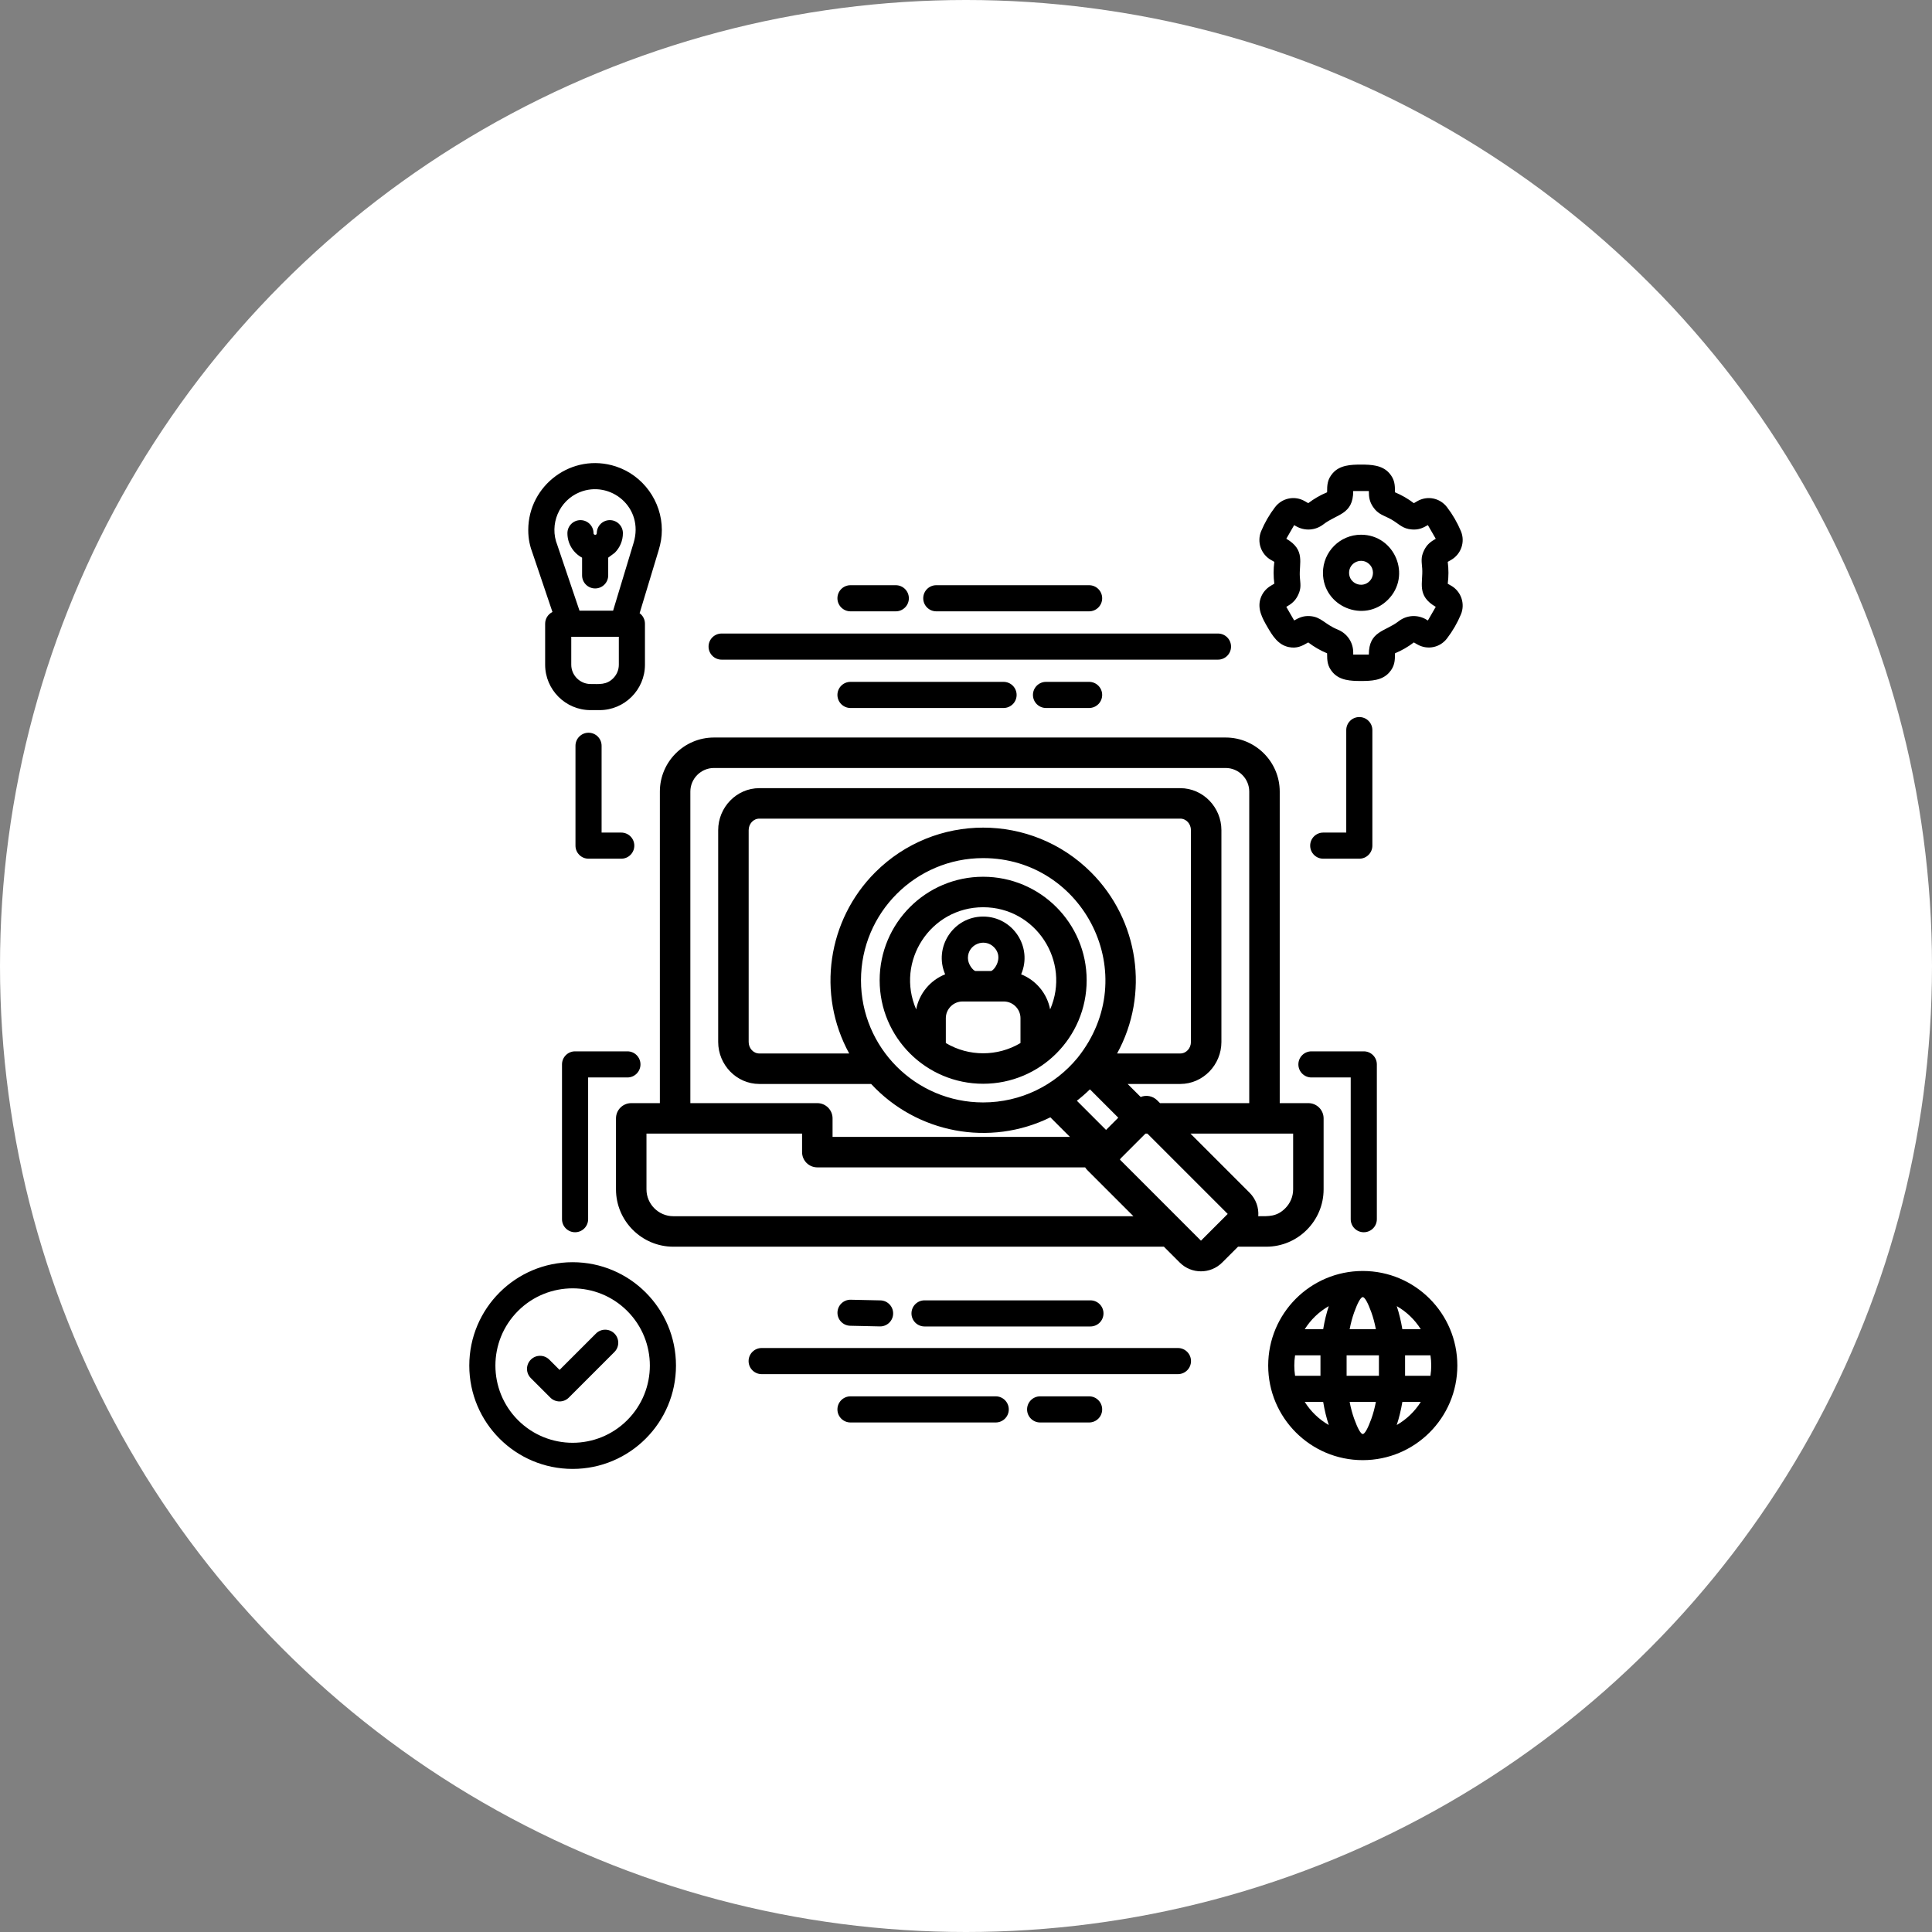 <?xml version="1.0" encoding="UTF-8"?> <svg xmlns="http://www.w3.org/2000/svg" width="104" height="104" viewBox="0 0 104 104" fill="none"><rect x="0" y="0" width="104" height="104" fill="#808080" stroke="none"/><circle cx="52" cy="52" r="52" fill="white"></circle><path fill-rule="evenodd" clip-rule="evenodd" d="M35.521 59.382V42.61C35.521 41.008 36.829 39.701 38.431 39.701H65.978C67.58 39.701 68.888 41.008 68.888 42.61V59.382H70.43C70.883 59.382 71.25 59.749 71.25 60.202V64.025C71.25 65.723 69.864 67.11 68.165 67.11H66.644L65.789 67.964C65.16 68.593 64.136 68.593 63.507 67.964L62.653 67.11H36.244C34.546 67.11 33.159 65.723 33.159 64.025V60.202C33.159 59.749 33.526 59.382 33.979 59.382H35.521ZM45.782 76.572C45.394 76.572 45.079 76.257 45.079 75.869C45.079 75.48 45.394 75.165 45.782 75.165H53.6C53.988 75.165 54.303 75.48 54.303 75.869C54.303 76.257 53.988 76.572 53.6 76.572H45.782ZM55.991 76.572C55.602 76.572 55.288 76.257 55.288 75.869C55.288 75.48 55.602 75.165 55.991 75.165H58.627C59.016 75.165 59.33 75.48 59.33 75.869C59.33 76.257 59.016 76.572 58.627 76.572H55.991ZM45.768 71.366C45.381 71.358 45.074 71.038 45.081 70.652C45.089 70.265 45.409 69.957 45.796 69.965L47.392 70C47.779 70.008 48.086 70.328 48.078 70.715C48.071 71.101 47.751 71.409 47.364 71.401L45.768 71.366ZM49.768 71.404C49.38 71.404 49.065 71.089 49.065 70.701C49.065 70.312 49.38 69.998 49.768 69.998H58.697C59.086 69.998 59.401 70.312 59.401 70.701C59.401 71.089 59.086 71.404 58.697 71.404H49.768ZM41.001 73.97C40.612 73.97 40.297 73.656 40.297 73.267C40.297 72.879 40.612 72.564 41.001 72.564H63.409C63.797 72.564 64.112 72.879 64.112 73.267C64.112 73.656 63.797 73.97 63.409 73.97H41.001ZM45.782 38.111C45.394 38.111 45.079 37.796 45.079 37.408C45.079 37.02 45.394 36.705 45.782 36.705H54.022C54.41 36.705 54.725 37.02 54.725 37.408C54.725 37.796 54.41 38.111 54.022 38.111H45.782ZM56.307 38.111C55.919 38.111 55.604 37.796 55.604 37.408C55.604 37.02 55.919 36.705 56.307 36.705H58.627C59.016 36.705 59.33 37.02 59.33 37.408C59.33 37.796 59.016 38.111 58.627 38.111H56.307ZM45.782 32.908C45.394 32.908 45.079 32.593 45.079 32.205C45.079 31.816 45.394 31.502 45.782 31.502H48.221C48.609 31.502 48.924 31.816 48.924 32.205C48.924 32.593 48.609 32.908 48.221 32.908H45.782ZM50.401 32.908C50.012 32.908 49.698 32.593 49.698 32.205C49.698 31.816 50.012 31.502 50.401 31.502H58.627C59.016 31.502 59.33 31.816 59.33 32.205C59.33 32.593 59.016 32.908 58.627 32.908H50.401ZM38.845 35.509C38.457 35.509 38.142 35.195 38.142 34.806C38.142 34.418 38.457 34.103 38.845 34.103H65.564C65.952 34.103 66.267 34.418 66.267 34.806C66.267 35.195 65.952 35.509 65.564 35.509H38.845ZM76.481 75.466H75.489C75.412 75.921 75.31 76.34 75.186 76.709C75.713 76.407 76.158 75.979 76.481 75.466ZM74.064 75.466H72.651C72.717 75.803 72.8 76.109 72.896 76.375C73.079 76.881 73.247 77.194 73.358 77.194C73.469 77.194 73.637 76.881 73.82 76.375C73.916 76.109 73.999 75.803 74.064 75.466ZM71.227 75.466H70.235C70.558 75.979 71.002 76.407 71.529 76.709C71.406 76.34 71.303 75.921 71.227 75.466ZM69.714 74.059H71.081V72.958H69.714C69.659 73.322 69.659 73.695 69.714 74.059ZM72.488 74.059H74.228V72.958H72.488V74.059ZM75.635 74.059H77.002C77.057 73.695 77.057 73.322 77.002 72.958H75.635V74.059ZM70.235 71.552H71.227C71.303 71.096 71.406 70.677 71.529 70.309C71.002 70.61 70.557 71.038 70.235 71.552ZM72.651 71.552H74.064C73.999 71.214 73.916 70.908 73.82 70.642C73.637 70.136 73.469 69.824 73.358 69.824C73.247 69.824 73.078 70.136 72.896 70.642C72.8 70.908 72.717 71.214 72.651 71.552ZM75.489 71.552H76.481C76.159 71.038 75.713 70.61 75.187 70.309C75.31 70.677 75.412 71.096 75.489 71.552ZM73.358 68.417C70.546 68.417 68.267 70.697 68.267 73.509C68.267 76.32 70.546 78.6 73.358 78.6C76.169 78.6 78.449 76.32 78.449 73.509C78.449 70.697 76.169 68.417 73.358 68.417ZM74.116 65.629V57.297C74.116 56.909 73.801 56.594 73.413 56.594H70.595C70.207 56.594 69.892 56.909 69.892 57.297C69.892 57.685 70.207 58 70.595 58H72.709V65.629C72.709 66.018 73.024 66.332 73.412 66.332C73.801 66.332 74.116 66.018 74.116 65.629ZM32.081 71.784C32.355 71.509 32.8 71.509 33.075 71.784C33.349 72.058 33.349 72.503 33.075 72.778L30.619 75.234C30.345 75.508 29.899 75.508 29.625 75.234L28.575 74.184C28.3 73.909 28.3 73.464 28.575 73.19C28.849 72.915 29.295 72.915 29.569 73.19L30.122 73.742L32.081 71.784ZM30.825 67.945C27.753 67.945 25.262 70.436 25.262 73.509C25.262 76.581 27.753 79.072 30.825 79.072C33.897 79.072 36.388 76.581 36.388 73.509C36.388 70.436 33.897 67.945 30.825 67.945ZM33.764 70.569C32.141 68.946 29.509 68.946 27.885 70.569C26.262 72.192 26.262 74.825 27.885 76.448C29.509 78.071 32.141 78.071 33.764 76.448C35.388 74.825 35.388 72.192 33.764 70.569ZM31.659 65.629V58H33.774C34.162 58 34.477 57.685 34.477 57.297C34.477 56.909 34.162 56.594 33.774 56.594H30.956C30.568 56.594 30.253 56.909 30.253 57.297V65.629C30.253 66.018 30.568 66.332 30.956 66.332C31.344 66.332 31.659 66.018 31.659 65.629ZM72.469 39.302V44.818H71.23C70.841 44.818 70.527 45.133 70.527 45.521C70.527 45.91 70.841 46.224 71.23 46.224H73.172C73.56 46.224 73.875 45.91 73.875 45.521V39.302C73.875 38.914 73.56 38.599 73.172 38.599C72.784 38.599 72.469 38.914 72.469 39.302ZM73.264 28.784C75.084 28.784 76.002 30.994 74.714 32.283C73.425 33.571 71.215 32.653 71.215 30.834C71.215 29.702 72.133 28.784 73.264 28.784ZM73.719 30.379C73.316 29.975 72.621 30.262 72.621 30.834C72.621 31.406 73.316 31.692 73.719 31.289C73.971 31.038 73.971 30.63 73.719 30.379ZM75.092 26.5C75.092 26.099 75.079 25.803 74.783 25.467C74.403 25.036 73.815 25.009 73.265 25.009C72.715 25.009 72.126 25.036 71.746 25.467C71.451 25.803 71.438 26.099 71.438 26.5C71.066 26.656 70.739 26.845 70.423 27.085L70.24 26.98L70.24 26.981C69.704 26.665 69.018 26.802 68.637 27.3C68.334 27.695 68.081 28.133 67.889 28.592C67.649 29.166 67.875 29.83 68.412 30.14L68.413 30.139L68.597 30.245C68.546 30.646 68.546 31.02 68.597 31.421L68.412 31.528L68.413 31.529C68.142 31.686 67.951 31.929 67.858 32.205C67.67 32.763 67.944 33.267 68.222 33.746C68.499 34.225 68.803 34.718 69.378 34.833C69.813 34.919 70.076 34.783 70.423 34.582C70.739 34.823 71.066 35.012 71.438 35.168C71.438 35.569 71.451 35.864 71.746 36.201C72.126 36.632 72.715 36.658 73.264 36.658C73.815 36.658 74.403 36.632 74.783 36.201C75.079 35.864 75.092 35.569 75.092 35.168C75.464 35.012 75.791 34.823 76.108 34.582L76.292 34.688C76.835 35.001 77.512 34.866 77.892 34.368C78.195 33.972 78.449 33.535 78.641 33.075C78.88 32.502 78.655 31.838 78.117 31.528L78.116 31.529L77.932 31.422C77.983 31.022 77.983 30.646 77.932 30.245L78.115 30.14C78.655 29.828 78.881 29.168 78.641 28.592C78.449 28.133 78.195 27.695 77.892 27.3C77.511 26.802 76.833 26.666 76.289 26.98L76.29 26.981L76.108 27.086C75.79 26.845 75.464 26.657 75.092 26.5ZM74.914 27.973C74.505 27.737 74.196 27.711 73.911 27.287C73.72 27.003 73.685 26.763 73.685 26.433H72.844C72.844 27.706 71.967 27.661 71.242 28.224C70.81 28.559 70.236 28.597 69.762 28.324L69.665 28.268L69.242 29C70.288 29.605 69.921 30.309 69.971 31.059C69.996 31.427 70.064 31.652 69.871 32.045C69.717 32.358 69.52 32.508 69.242 32.668L69.665 33.399C69.953 33.234 70.18 33.142 70.518 33.165C71.132 33.207 71.294 33.597 72.014 33.892C72.52 34.099 72.844 34.579 72.844 35.121V35.234H73.685C73.685 33.962 74.562 34.006 75.288 33.443C75.719 33.108 76.293 33.07 76.767 33.343L76.766 33.345L76.863 33.401L77.287 32.667C76.241 32.063 76.609 31.364 76.558 30.609C76.533 30.241 76.466 30.015 76.659 29.622C76.808 29.317 77.001 29.166 77.287 29.001L76.863 28.267C76.577 28.432 76.358 28.526 76.011 28.502C75.495 28.467 75.321 28.209 74.914 27.973ZM52.923 49.339C54.529 49.339 55.599 50.988 54.968 52.448C55.77 52.767 56.366 53.479 56.529 54.336C57.651 51.759 55.766 48.837 52.923 48.837C50.083 48.837 48.195 51.757 49.318 54.336C49.48 53.479 50.077 52.767 50.878 52.448C50.247 50.988 51.318 49.339 52.923 49.339ZM53.504 50.985C52.989 50.47 52.103 50.836 52.103 51.566C52.103 51.922 52.383 52.236 52.5 52.269H53.346C53.517 52.246 54.049 51.531 53.504 50.985ZM54.933 56.147V54.809C54.933 54.316 54.527 53.91 54.033 53.91H51.813C51.32 53.91 50.914 54.316 50.914 54.809V56.147C52.149 56.883 53.698 56.883 54.933 56.147ZM52.923 47.196C49.846 47.196 47.352 49.691 47.352 52.768C47.352 55.859 49.86 58.339 52.923 58.339C56 58.339 58.495 55.845 58.495 52.768C58.495 49.691 56 47.196 52.923 47.196ZM65.719 65.715L66.088 65.346L61.764 61.022H61.661L60.319 62.365L60.288 62.425L64.648 66.786L65.719 65.715ZM67.733 65.469C68.291 65.469 68.726 65.503 69.184 65.044C69.447 64.782 69.61 64.421 69.61 64.025V61.022H64.083L67.266 64.205C67.61 64.549 67.769 65.014 67.733 65.469ZM60.197 60.166L58.671 58.639C58.449 58.857 58.214 59.062 57.968 59.253L59.539 60.824L60.197 60.166ZM58.414 62.84H43.996C43.543 62.84 43.176 62.472 43.176 62.019V61.022H34.8V64.024C34.8 64.817 35.451 65.469 36.244 65.469H61.012L58.533 62.99C58.487 62.944 58.447 62.893 58.414 62.84ZM61.403 59.051C61.699 58.931 62.052 58.991 62.292 59.231L62.443 59.382H67.247V42.61C67.247 41.914 66.674 41.341 65.978 41.341H38.431C37.734 41.341 37.162 41.914 37.162 42.61V59.382H43.996C44.449 59.382 44.817 59.749 44.817 60.202V61.199H57.594L56.542 60.146C53.273 61.753 49.351 61.001 46.894 58.35H40.875C39.645 58.35 38.66 57.316 38.66 56.089V44.687C38.66 43.46 39.645 42.427 40.875 42.427H63.533C64.763 42.427 65.749 43.461 65.749 44.687V56.089C65.749 57.316 64.764 58.35 63.533 58.35H60.701L61.403 59.051ZM58.007 56.94C61.569 52.487 58.345 46.192 52.923 46.192C49.291 46.192 46.347 49.136 46.347 52.768C46.347 56.39 49.281 59.344 52.923 59.344C54.956 59.344 56.791 58.42 58.007 56.94ZM60.134 56.709H63.533C63.859 56.709 64.108 56.424 64.108 56.089V44.687C64.108 44.353 63.859 44.067 63.533 44.067H40.876C40.55 44.067 40.301 44.353 40.301 44.687V56.089C40.301 56.424 40.55 56.709 40.876 56.709H45.712C43.956 53.503 44.543 49.528 47.113 46.958C50.322 43.749 55.524 43.749 58.733 46.958C61.304 49.528 61.891 53.503 60.134 56.709ZM30.978 40.146V45.521C30.978 45.91 31.293 46.224 31.681 46.224H33.442C33.831 46.224 34.145 45.91 34.145 45.521C34.145 45.133 33.831 44.818 33.442 44.818H32.384V40.146C32.384 39.758 32.07 39.443 31.681 39.443C31.293 39.443 30.978 39.758 30.978 40.146ZM32.74 30.019V30.973C32.74 31.362 32.425 31.676 32.037 31.676C31.649 31.676 31.334 31.362 31.334 30.973V30.02C30.857 29.765 30.544 29.265 30.544 28.702C30.544 28.314 30.858 27.999 31.247 27.999C31.635 27.999 31.95 28.314 31.95 28.702C31.95 28.815 32.125 28.822 32.125 28.702C32.125 28.314 32.439 27.999 32.828 27.999C33.216 27.999 33.531 28.314 33.531 28.702C33.531 29.113 33.364 29.485 33.093 29.756L32.74 30.019ZM33.312 34.279H30.751V35.782C30.751 36.351 31.22 36.82 31.789 36.82C32.258 36.82 32.644 36.878 33.007 36.514C33.195 36.326 33.312 36.067 33.312 35.782L33.312 34.279ZM31.195 32.873H33.003L34.108 29.219C34.687 27.304 32.84 25.829 31.202 26.497C30.1 26.946 29.547 28.225 30.005 29.352C30.016 29.379 30.025 29.407 30.032 29.434L31.195 32.873ZM34.431 33.008L35.454 29.625C35.571 29.236 35.627 28.91 35.627 28.527C35.627 26.988 34.618 25.587 33.149 25.108C30.799 24.343 28.436 26.118 28.436 28.531C28.436 29.023 28.521 29.395 28.704 29.882L29.739 32.944C29.506 33.058 29.345 33.298 29.345 33.576V35.782C29.345 37.127 30.443 38.226 31.789 38.226H32.275C33.62 38.226 34.718 37.127 34.718 35.782V33.576C34.718 33.343 34.605 33.136 34.431 33.008Z" fill="black"></path></svg> 
